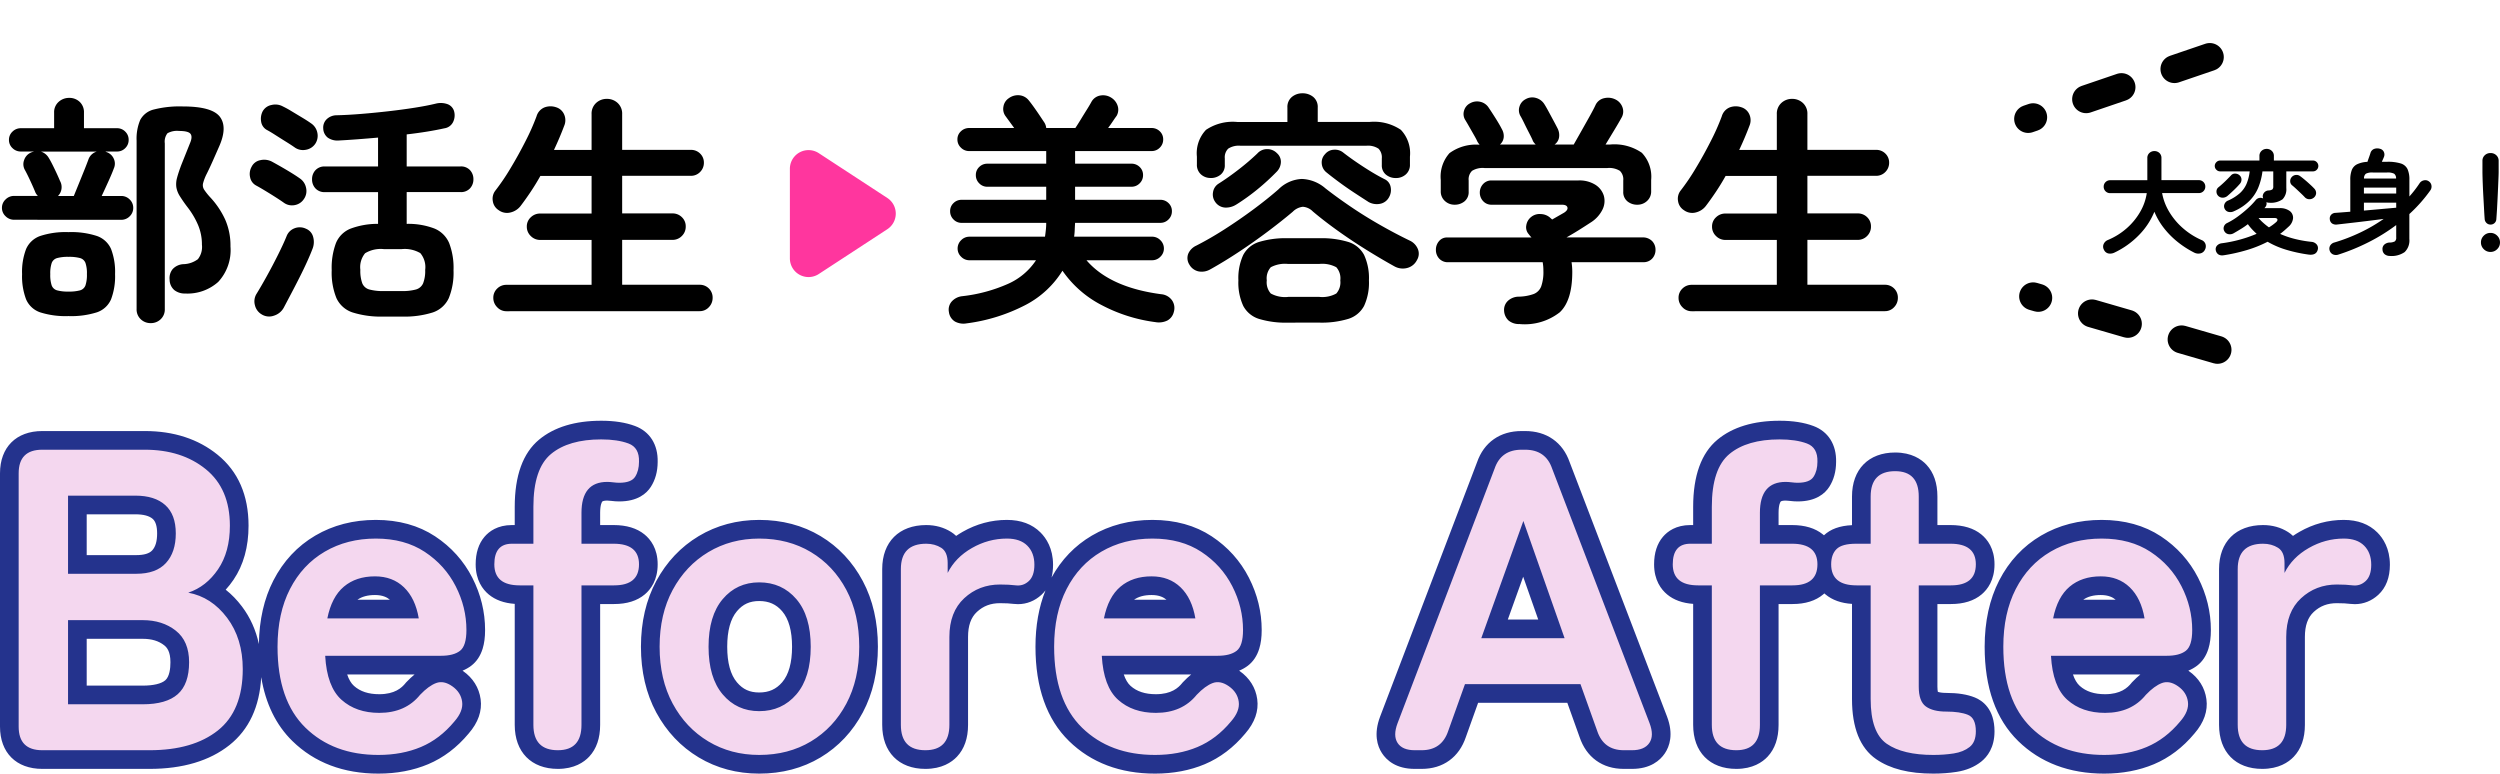 <svg xmlns="http://www.w3.org/2000/svg" width="267.878" height="82.893" viewBox="0 0 267.878 82.893"><g transform="translate(-256.363 -1795.613)"><g transform="translate(383 1876)" fill="#f4d7ef"><path d="M 98.831 1.506 C 95.356 1.506 92.49 0.427 90.312 -1.7 C 88.128 -3.833 87.021 -6.991 87.021 -11.086 C 87.021 -13.627 87.507 -15.862 88.465 -17.73 C 89.439 -19.626 90.821 -21.109 92.575 -22.138 C 94.318 -23.16 96.33 -23.678 98.555 -23.678 C 100.799 -23.678 102.749 -23.143 104.35 -22.087 C 105.93 -21.044 107.159 -19.678 108.002 -18.027 C 108.837 -16.389 109.261 -14.657 109.261 -12.88 C 109.261 -11.403 108.907 -10.413 108.179 -9.855 C 107.543 -9.367 106.657 -9.12 105.547 -9.12 L 94.229 -9.12 C 94.431 -7.749 94.871 -6.752 95.543 -6.149 C 96.403 -5.377 97.509 -5.002 98.923 -5.002 C 100.49 -5.002 101.665 -5.513 102.516 -6.563 L 102.541 -6.595 L 102.569 -6.624 C 103.295 -7.386 103.982 -7.881 104.67 -8.136 C 104.951 -8.241 105.244 -8.294 105.54 -8.294 C 106.131 -8.294 106.728 -8.085 107.316 -7.673 C 108.153 -7.088 108.663 -6.279 108.792 -5.333 C 108.924 -4.366 108.568 -3.39 107.734 -2.433 C 106.595 -1.062 105.262 -0.049 103.773 0.577 C 102.306 1.193 100.644 1.506 98.831 1.506 Z M 94.676 -15.122 L 101.871 -15.122 C 101.633 -15.787 101.3 -16.327 100.875 -16.736 C 100.25 -17.338 99.461 -17.63 98.463 -17.63 C 97.347 -17.63 96.466 -17.346 95.772 -16.761 C 95.314 -16.375 94.947 -15.826 94.676 -15.122 Z M 80.523 1.506 C 78.148 1.506 76.277 1.044 74.962 0.132 C 73.532 -0.86 72.807 -2.746 72.807 -5.474 L 72.807 -16.664 L 72.289 -16.664 C 71.149 -16.664 70.249 -16.931 69.615 -17.458 C 69.347 -17.68 69.051 -18.015 68.843 -18.501 C 68.348 -17.318 67.166 -16.664 65.435 -16.664 L 62.939 -16.664 L 62.939 -2.714 C 62.939 -0.354 61.652 1 59.409 1 C 57.107 1 55.787 -0.354 55.787 -2.714 L 55.787 -16.664 L 55.315 -16.664 C 54.175 -16.664 53.275 -16.931 52.641 -17.458 C 52.166 -17.852 51.601 -18.599 51.601 -19.918 C 51.601 -20.895 51.84 -21.671 52.312 -22.223 C 52.664 -22.635 53.327 -23.126 54.487 -23.126 L 55.787 -23.126 L 55.787 -26.082 C 55.787 -29.11 56.543 -31.273 58.035 -32.51 C 59.47 -33.7 61.496 -34.304 64.055 -34.304 C 65.334 -34.304 66.435 -34.136 67.325 -33.804 C 68.012 -33.548 69.155 -32.83 69.103 -30.897 C 69.101 -30.068 68.908 -29.349 68.53 -28.761 C 68.06 -28.029 67.204 -27.658 65.987 -27.658 C 65.759 -27.658 65.508 -27.676 65.219 -27.712 C 65.016 -27.737 64.841 -27.75 64.699 -27.75 C 63.787 -27.75 63.494 -27.398 63.397 -27.282 C 63.097 -26.922 62.939 -26.285 62.939 -25.438 L 62.939 -23.126 L 65.389 -23.126 C 66.525 -23.126 67.422 -22.865 68.056 -22.35 C 68.323 -22.132 68.62 -21.805 68.829 -21.33 C 68.973 -21.683 69.178 -21.993 69.443 -22.258 C 70.027 -22.842 70.943 -23.126 72.243 -23.126 L 72.807 -23.126 L 72.807 -27.186 C 72.807 -29.546 74.127 -30.9 76.429 -30.9 C 78.672 -30.9 79.959 -29.546 79.959 -27.186 L 79.959 -23.126 L 82.363 -23.126 C 83.499 -23.126 84.396 -22.865 85.03 -22.35 C 85.507 -21.961 86.077 -21.224 86.077 -19.918 C 86.077 -17.85 84.74 -16.664 82.409 -16.664 L 79.959 -16.664 L 79.959 -6.808 C 79.959 -6.138 80.086 -5.661 80.306 -5.501 C 80.631 -5.265 81.183 -5.14 81.903 -5.14 C 83.025 -5.14 83.907 -5.003 84.602 -4.722 C 85.275 -4.449 86.077 -3.759 86.077 -2.024 C 86.077 -0.674 85.508 0.06 85.031 0.438 C 84.452 0.898 83.722 1.199 82.862 1.333 C 82.124 1.448 81.337 1.506 80.523 1.506 Z M -2.875 1.506 C -6.35 1.506 -9.216 0.427 -11.394 -1.7 C -13.578 -3.833 -14.685 -6.991 -14.685 -11.086 C -14.685 -13.627 -14.199 -15.862 -13.241 -17.73 C -12.267 -19.626 -10.885 -21.109 -9.131 -22.138 C -7.388 -23.16 -5.376 -23.678 -3.151 -23.678 C -0.907 -23.678 1.043 -23.143 2.644 -22.087 C 4.224 -21.044 5.453 -19.678 6.296 -18.026 C 7.131 -16.389 7.555 -14.657 7.555 -12.88 C 7.555 -11.403 7.201 -10.413 6.473 -9.855 C 5.837 -9.367 4.951 -9.12 3.841 -9.12 L -7.477 -9.12 C -7.275 -7.749 -6.835 -6.752 -6.163 -6.149 C -5.303 -5.377 -4.197 -5.002 -2.783 -5.002 C -1.216 -5.002 -0.041 -5.513 0.81 -6.563 L 0.835 -6.595 L 0.863 -6.624 C 1.589 -7.386 2.276 -7.881 2.964 -8.136 C 3.245 -8.241 3.538 -8.294 3.834 -8.294 C 4.425 -8.294 5.022 -8.085 5.61 -7.673 C 6.447 -7.088 6.957 -6.279 7.086 -5.333 C 7.218 -4.366 6.862 -3.391 6.029 -2.434 C 4.889 -1.062 3.556 -0.049 2.067 0.577 C 0.6 1.193 -1.062 1.506 -2.875 1.506 Z M -7.03 -15.122 L 0.165 -15.122 C -0.073 -15.787 -0.406 -16.327 -0.831 -16.736 C -1.456 -17.338 -2.245 -17.63 -3.243 -17.63 C -4.359 -17.63 -5.24 -17.346 -5.934 -16.761 C -6.392 -16.375 -6.759 -15.826 -7.03 -15.122 Z M -45.287 1.506 C -47.485 1.506 -49.492 0.971 -51.253 -0.086 C -53.011 -1.141 -54.419 -2.631 -55.436 -4.516 C -56.447 -6.388 -56.959 -8.599 -56.959 -11.086 C -56.959 -13.573 -56.447 -15.784 -55.436 -17.656 C -54.419 -19.541 -53.011 -21.031 -51.253 -22.087 C -49.492 -23.143 -47.485 -23.678 -45.287 -23.678 C -43.028 -23.678 -40.99 -23.143 -39.23 -22.087 C -37.469 -21.03 -36.068 -19.537 -35.066 -17.65 C -34.073 -15.779 -33.569 -13.571 -33.569 -11.086 C -33.569 -8.601 -34.073 -6.393 -35.066 -4.522 C -36.068 -2.635 -37.469 -1.142 -39.23 -0.086 C -40.99 0.971 -43.028 1.506 -45.287 1.506 Z M -45.287 -16.986 C -46.584 -16.986 -47.614 -16.515 -48.434 -15.546 C -49.284 -14.541 -49.715 -13.041 -49.715 -11.086 C -49.715 -9.131 -49.284 -7.631 -48.434 -6.626 C -47.614 -5.657 -46.584 -5.186 -45.287 -5.186 C -43.956 -5.186 -42.902 -5.659 -42.067 -6.632 C -41.204 -7.635 -40.767 -9.134 -40.767 -11.086 C -40.767 -13.038 -41.204 -14.536 -42.067 -15.54 C -42.902 -16.513 -43.956 -16.986 -45.287 -16.986 Z M -86.089 1.506 C -89.564 1.506 -92.43 0.427 -94.608 -1.7 C -96.792 -3.833 -97.899 -6.991 -97.899 -11.086 C -97.899 -13.627 -97.413 -15.862 -96.455 -17.73 C -95.481 -19.626 -94.099 -21.109 -92.345 -22.138 C -90.602 -23.16 -88.59 -23.678 -86.365 -23.678 C -84.121 -23.678 -82.171 -23.143 -80.57 -22.087 C -78.99 -21.044 -77.761 -19.678 -76.918 -18.026 C -76.083 -16.389 -75.659 -14.657 -75.659 -12.88 C -75.659 -11.403 -76.013 -10.413 -76.741 -9.855 C -77.377 -9.367 -78.263 -9.12 -79.373 -9.12 L -90.691 -9.12 C -90.489 -7.749 -90.049 -6.752 -89.377 -6.149 C -88.517 -5.377 -87.411 -5.002 -85.997 -5.002 C -84.43 -5.002 -83.255 -5.513 -82.404 -6.563 L -82.379 -6.595 L -82.351 -6.624 C -81.625 -7.386 -80.938 -7.881 -80.25 -8.136 C -79.969 -8.241 -79.676 -8.294 -79.38 -8.294 C -78.789 -8.294 -78.192 -8.085 -77.604 -7.673 C -76.767 -7.088 -76.257 -6.279 -76.128 -5.333 C -75.996 -4.366 -76.352 -3.391 -77.185 -2.434 C -78.325 -1.062 -79.658 -0.049 -81.147 0.577 C -82.614 1.193 -84.276 1.506 -86.089 1.506 Z M -90.244 -15.122 L -83.049 -15.122 C -83.287 -15.787 -83.62 -16.327 -84.045 -16.736 C -84.67 -17.338 -85.459 -17.63 -86.457 -17.63 C -87.573 -17.63 -88.454 -17.346 -89.148 -16.761 C -89.606 -16.375 -89.973 -15.826 -90.244 -15.122 Z M 115.759 1 C 113.457 1 112.137 -0.354 112.137 -2.714 L 112.137 -19.412 C 112.137 -21.772 113.491 -23.126 115.851 -23.126 C 116.654 -23.126 117.376 -22.927 117.996 -22.534 C 118.296 -22.344 118.629 -22.034 118.86 -21.537 C 119.274 -21.907 119.739 -22.24 120.254 -22.534 C 121.582 -23.293 123.01 -23.678 124.499 -23.678 C 125.72 -23.678 126.693 -23.324 127.391 -22.626 C 128.089 -21.928 128.443 -21.002 128.443 -19.872 C 128.443 -18.788 128.134 -17.953 127.523 -17.389 C 127 -16.906 126.364 -16.651 125.685 -16.651 C 125.574 -16.651 125.461 -16.658 125.348 -16.671 L 125.345 -16.671 L 125.341 -16.672 C 125.119 -16.699 124.879 -16.721 124.628 -16.735 C 124.371 -16.749 124.08 -16.756 123.763 -16.756 C 122.51 -16.756 121.476 -16.362 120.602 -15.551 C 119.749 -14.76 119.335 -13.646 119.335 -12.144 L 119.335 -2.714 C 119.335 -0.354 118.032 1 115.759 1 Z M 48.231 1 L 47.357 1 C 46.424 1 45.623 0.762 44.976 0.292 C 44.333 -0.175 43.857 -0.859 43.56 -1.743 L 42.007 -6.084 L 31.041 -6.084 L 29.488 -1.743 C 29.191 -0.859 28.715 -0.175 28.072 0.292 C 27.425 0.762 26.624 1 25.691 1 L 24.955 1 C 23.403 1 22.641 0.326 22.275 -0.239 C 21.757 -1.04 21.725 -2.054 22.18 -3.253 L 32.571 -30.517 C 32.87 -31.385 33.354 -32.057 34.008 -32.514 C 34.66 -32.969 35.468 -33.2 36.409 -33.2 L 36.777 -33.2 C 37.718 -33.2 38.526 -32.969 39.178 -32.514 C 39.832 -32.057 40.316 -31.385 40.615 -30.517 L 51.051 -3.256 C 51.51 -2.046 51.466 -1.026 50.922 -0.222 C 50.545 0.336 49.772 1 48.231 1 Z M 33.506 -13.006 L 39.597 -13.006 L 36.583 -21.577 L 33.506 -13.006 Z M -27.485 1 C -29.787 1 -31.107 -0.354 -31.107 -2.714 L -31.107 -19.412 C -31.107 -21.772 -29.753 -23.126 -27.393 -23.126 C -26.59 -23.126 -25.868 -22.927 -25.248 -22.534 C -24.948 -22.344 -24.615 -22.034 -24.384 -21.537 C -23.97 -21.907 -23.505 -22.24 -22.99 -22.534 C -21.662 -23.293 -20.234 -23.678 -18.745 -23.678 C -17.524 -23.678 -16.551 -23.324 -15.853 -22.626 C -15.155 -21.928 -14.801 -21.002 -14.801 -19.872 C -14.801 -18.788 -15.11 -17.953 -15.721 -17.389 C -16.244 -16.906 -16.88 -16.651 -17.559 -16.651 C -17.67 -16.651 -17.783 -16.658 -17.896 -16.671 L -17.899 -16.671 L -17.903 -16.672 C -18.125 -16.699 -18.365 -16.721 -18.616 -16.735 C -18.873 -16.749 -19.164 -16.756 -19.481 -16.756 C -20.734 -16.756 -21.768 -16.362 -22.642 -15.551 C -23.495 -14.76 -23.909 -13.646 -23.909 -12.144 L -23.909 -2.714 C -23.909 -0.354 -25.212 1 -27.485 1 Z M -66.861 1 C -69.163 1 -70.483 -0.354 -70.483 -2.714 L -70.483 -16.664 L -70.955 -16.664 C -72.095 -16.664 -72.995 -16.931 -73.629 -17.458 C -74.104 -17.852 -74.669 -18.599 -74.669 -19.918 C -74.669 -20.895 -74.43 -21.671 -73.958 -22.223 C -73.606 -22.635 -72.943 -23.126 -71.783 -23.126 L -70.483 -23.126 L -70.483 -26.082 C -70.483 -29.11 -69.727 -31.273 -68.235 -32.51 C -66.8 -33.7 -64.774 -34.304 -62.215 -34.304 C -60.936 -34.304 -59.835 -34.136 -58.945 -33.804 C -58.258 -33.548 -57.115 -32.83 -57.167 -30.897 C -57.169 -30.068 -57.362 -29.349 -57.74 -28.761 C -58.21 -28.029 -59.066 -27.658 -60.283 -27.658 C -60.511 -27.658 -60.762 -27.676 -61.051 -27.712 C -61.254 -27.737 -61.429 -27.75 -61.571 -27.75 C -62.483 -27.75 -62.776 -27.398 -62.873 -27.282 C -63.173 -26.922 -63.331 -26.285 -63.331 -25.438 L -63.331 -23.126 L -60.881 -23.126 C -59.745 -23.126 -58.848 -22.865 -58.214 -22.35 C -57.737 -21.961 -57.167 -21.224 -57.167 -19.918 C -57.167 -17.85 -58.504 -16.664 -60.835 -16.664 L -63.331 -16.664 L -63.331 -2.714 C -63.331 -0.354 -64.618 1 -66.861 1 Z M -110.607 1 L -122.107 1 C -124.35 1 -125.637 -0.287 -125.637 -2.53 L -125.637 -29.67 C -125.637 -31.913 -124.35 -33.2 -122.107 -33.2 L -111.113 -33.2 C -108.252 -33.2 -105.843 -32.421 -103.95 -30.883 C -101.996 -29.295 -101.005 -26.999 -101.005 -24.058 C -101.005 -21.992 -101.489 -20.232 -102.443 -18.827 C -102.914 -18.133 -103.453 -17.545 -104.055 -17.068 C -103.097 -16.534 -102.243 -15.774 -101.505 -14.792 C -100.258 -13.135 -99.625 -11.083 -99.625 -8.694 C -99.625 -5.413 -100.65 -2.936 -102.672 -1.333 C -104.623 0.215 -107.293 1 -110.607 1 Z M -118.347 -5.922 L -111.343 -5.922 C -109.916 -5.922 -108.878 -6.201 -108.258 -6.751 C -107.672 -7.27 -107.375 -8.172 -107.375 -9.43 C -107.375 -10.621 -107.717 -11.47 -108.421 -12.026 C -109.197 -12.64 -110.153 -12.938 -111.343 -12.938 L -118.347 -12.938 L -118.347 -5.922 Z M -118.347 -19.906 L -112.033 -19.906 C -110.904 -19.906 -110.107 -20.177 -109.595 -20.733 C -109.061 -21.314 -108.801 -22.131 -108.801 -23.23 C -108.801 -24.292 -109.061 -25.042 -109.596 -25.522 C -110.155 -26.024 -111.006 -26.278 -112.125 -26.278 L -118.347 -26.278 L -118.347 -19.906 Z" stroke="none"/><path d="M 98.831 0.506 C 100.518 0.506 102.036 0.222 103.385 -0.345 C 104.734 -0.912 105.93 -1.825 106.973 -3.082 C 107.617 -3.818 107.893 -4.523 107.801 -5.198 C 107.709 -5.873 107.356 -6.425 106.743 -6.854 C 106.13 -7.283 105.555 -7.398 105.018 -7.199 C 104.481 -7 103.906 -6.578 103.293 -5.934 C 102.25 -4.646 100.794 -4.002 98.923 -4.002 C 97.267 -4.002 95.918 -4.47 94.875 -5.405 C 93.832 -6.34 93.25 -7.912 93.127 -10.12 L 105.547 -10.12 C 106.436 -10.12 107.111 -10.296 107.571 -10.649 C 108.031 -11.002 108.261 -11.745 108.261 -12.88 C 108.261 -14.505 107.878 -16.069 107.111 -17.572 C 106.344 -19.075 105.24 -20.301 103.799 -21.252 C 102.358 -22.203 100.61 -22.678 98.555 -22.678 C 96.5 -22.678 94.676 -22.21 93.081 -21.275 C 91.486 -20.34 90.244 -19.006 89.355 -17.273 C 88.466 -15.54 88.021 -13.478 88.021 -11.086 C 88.021 -7.253 89.018 -4.362 91.011 -2.415 C 93.004 -0.468 95.611 0.506 98.831 0.506 M 98.463 -18.63 C 99.72 -18.63 100.755 -18.239 101.568 -17.457 C 102.381 -16.675 102.91 -15.563 103.155 -14.122 L 93.357 -14.122 C 93.664 -15.655 94.254 -16.79 95.128 -17.526 C 96.002 -18.262 97.114 -18.63 98.463 -18.63 M 80.523 0.506 C 81.29 0.506 82.018 0.452 82.708 0.345 C 83.398 0.238 83.965 0.008 84.41 -0.345 C 84.855 -0.698 85.077 -1.257 85.077 -2.024 C 85.077 -2.975 84.793 -3.565 84.226 -3.795 C 83.659 -4.025 82.884 -4.14 81.903 -4.14 C 80.952 -4.14 80.224 -4.324 79.718 -4.692 C 79.212 -5.06 78.959 -5.765 78.959 -6.808 L 78.959 -17.664 L 82.409 -17.664 C 84.188 -17.664 85.077 -18.415 85.077 -19.918 C 85.077 -21.39 84.172 -22.126 82.363 -22.126 L 78.959 -22.126 L 78.959 -27.186 C 78.959 -28.995 78.116 -29.9 76.429 -29.9 C 74.681 -29.9 73.807 -28.995 73.807 -27.186 L 73.807 -22.126 L 72.243 -22.126 C 71.231 -22.126 70.533 -21.934 70.15 -21.551 C 69.767 -21.168 69.575 -20.623 69.575 -19.918 C 69.575 -18.415 70.48 -17.664 72.289 -17.664 L 73.807 -17.664 L 73.807 -5.474 C 73.807 -3.082 74.382 -1.487 75.532 -0.69 C 76.682 0.107 78.346 0.506 80.523 0.506 M -2.875 0.506 C -1.188 0.506 0.33 0.222 1.679 -0.345 C 3.028 -0.912 4.224 -1.825 5.267 -3.082 C 5.911 -3.818 6.187 -4.523 6.095 -5.198 C 6.003 -5.873 5.65 -6.425 5.037 -6.854 C 4.424 -7.283 3.849 -7.398 3.312 -7.199 C 2.775 -7 2.2 -6.578 1.587 -5.934 C 0.544 -4.646 -0.912 -4.002 -2.783 -4.002 C -4.439 -4.002 -5.788 -4.47 -6.831 -5.405 C -7.874 -6.34 -8.456 -7.912 -8.579 -10.12 L 3.841 -10.12 C 4.73 -10.12 5.405 -10.296 5.865 -10.649 C 6.325 -11.002 6.555 -11.745 6.555 -12.88 C 6.555 -14.505 6.172 -16.069 5.405 -17.572 C 4.638 -19.075 3.534 -20.301 2.093 -21.252 C 0.652 -22.203 -1.096 -22.678 -3.151 -22.678 C -5.206 -22.678 -7.03 -22.21 -8.625 -21.275 C -10.22 -20.34 -11.462 -19.006 -12.351 -17.273 C -13.24 -15.54 -13.685 -13.478 -13.685 -11.086 C -13.685 -7.253 -12.688 -4.362 -10.695 -2.415 C -8.702 -0.468 -6.095 0.506 -2.875 0.506 M -3.243 -18.63 C -1.986 -18.63 -0.951 -18.239 -0.138 -17.457 C 0.675 -16.675 1.204 -15.563 1.449 -14.122 L -8.349 -14.122 C -8.042 -15.655 -7.452 -16.79 -6.578 -17.526 C -5.704 -18.262 -4.592 -18.63 -3.243 -18.63 M -45.287 0.506 C -43.202 0.506 -41.354 0.023 -39.744 -0.943 C -38.134 -1.909 -36.869 -3.258 -35.949 -4.991 C -35.029 -6.724 -34.569 -8.755 -34.569 -11.086 C -34.569 -13.417 -35.029 -15.448 -35.949 -17.181 C -36.869 -18.914 -38.134 -20.263 -39.744 -21.229 C -41.354 -22.195 -43.202 -22.678 -45.287 -22.678 C -47.311 -22.678 -49.128 -22.195 -50.738 -21.229 C -52.348 -20.263 -53.621 -18.914 -54.556 -17.181 C -55.491 -15.448 -55.959 -13.417 -55.959 -11.086 C -55.959 -8.755 -55.491 -6.724 -54.556 -4.991 C -53.621 -3.258 -52.348 -1.909 -50.738 -0.943 C -49.128 0.023 -47.311 0.506 -45.287 0.506 M -45.287 -17.986 C -43.662 -17.986 -42.335 -17.388 -41.308 -16.192 C -40.281 -14.996 -39.767 -13.294 -39.767 -11.086 C -39.767 -8.878 -40.281 -7.176 -41.308 -5.98 C -42.335 -4.784 -43.662 -4.186 -45.287 -4.186 C -46.882 -4.186 -48.185 -4.784 -49.197 -5.98 C -50.209 -7.176 -50.715 -8.878 -50.715 -11.086 C -50.715 -13.294 -50.209 -14.996 -49.197 -16.192 C -48.185 -17.388 -46.882 -17.986 -45.287 -17.986 M -86.089 0.506 C -84.402 0.506 -82.884 0.222 -81.535 -0.345 C -80.186 -0.912 -78.99 -1.825 -77.947 -3.082 C -77.303 -3.818 -77.027 -4.523 -77.119 -5.198 C -77.211 -5.873 -77.564 -6.425 -78.177 -6.854 C -78.79 -7.283 -79.365 -7.398 -79.902 -7.199 C -80.439 -7 -81.014 -6.578 -81.627 -5.934 C -82.67 -4.646 -84.126 -4.002 -85.997 -4.002 C -87.653 -4.002 -89.002 -4.47 -90.045 -5.405 C -91.088 -6.34 -91.67 -7.912 -91.793 -10.12 L -79.373 -10.12 C -78.484 -10.12 -77.809 -10.296 -77.349 -10.649 C -76.889 -11.002 -76.659 -11.745 -76.659 -12.88 C -76.659 -14.505 -77.042 -16.069 -77.809 -17.572 C -78.576 -19.075 -79.68 -20.301 -81.121 -21.252 C -82.562 -22.203 -84.31 -22.678 -86.365 -22.678 C -88.42 -22.678 -90.244 -22.21 -91.839 -21.275 C -93.434 -20.34 -94.676 -19.006 -95.565 -17.273 C -96.454 -15.54 -96.899 -13.478 -96.899 -11.086 C -96.899 -7.253 -95.902 -4.362 -93.909 -2.415 C -91.916 -0.468 -89.309 0.506 -86.089 0.506 M -86.457 -18.63 C -85.2 -18.63 -84.165 -18.239 -83.352 -17.457 C -82.539 -16.675 -82.01 -15.563 -81.765 -14.122 L -91.563 -14.122 C -91.256 -15.655 -90.666 -16.79 -89.792 -17.526 C -88.918 -18.262 -87.806 -18.63 -86.457 -18.63 M 115.759 -1.678466787780053e-07 C 117.476 -1.678466787780053e-07 118.335 -0.905 118.335 -2.714 L 118.335 -12.144 C 118.335 -13.923 118.864 -15.303 119.922 -16.284 C 120.98 -17.265 122.26 -17.756 123.763 -17.756 C 124.1 -17.756 124.407 -17.748 124.683 -17.733 C 124.959 -17.718 125.22 -17.695 125.465 -17.664 C 125.986 -17.603 126.446 -17.756 126.845 -18.124 C 127.244 -18.492 127.443 -19.075 127.443 -19.872 C 127.443 -20.731 127.19 -21.413 126.684 -21.919 C 126.178 -22.425 125.45 -22.678 124.499 -22.678 C 123.18 -22.678 121.931 -22.341 120.75 -21.666 C 119.569 -20.991 118.703 -20.102 118.151 -18.998 L 118.151 -20.056 C 118.151 -20.853 117.921 -21.398 117.461 -21.689 C 117.001 -21.98 116.464 -22.126 115.851 -22.126 C 114.042 -22.126 113.137 -21.221 113.137 -19.412 L 113.137 -2.714 C 113.137 -0.905 114.011 -1.678466787780053e-07 115.759 -1.678466787780053e-07 M 59.409 -1.678466787780053e-07 C 61.096 -1.678466787780053e-07 61.939 -0.905 61.939 -2.714 L 61.939 -17.664 L 65.435 -17.664 C 67.214 -17.664 68.103 -18.415 68.103 -19.918 C 68.103 -21.39 67.198 -22.126 65.389 -22.126 L 61.939 -22.126 L 61.939 -25.438 C 61.939 -27.646 62.859 -28.75 64.699 -28.75 C 64.883 -28.75 65.098 -28.735 65.343 -28.704 C 65.588 -28.673 65.803 -28.658 65.987 -28.658 C 66.846 -28.658 67.413 -28.873 67.689 -29.302 C 67.965 -29.731 68.103 -30.268 68.103 -30.912 C 68.134 -31.924 67.758 -32.576 66.976 -32.867 C 66.194 -33.158 65.22 -33.304 64.055 -33.304 C 61.724 -33.304 59.93 -32.783 58.673 -31.74 C 57.416 -30.697 56.787 -28.811 56.787 -26.082 L 56.787 -22.126 L 54.487 -22.126 C 53.23 -22.126 52.601 -21.39 52.601 -19.918 C 52.601 -18.415 53.506 -17.664 55.315 -17.664 L 56.787 -17.664 L 56.787 -2.714 C 56.787 -0.905 57.661 -1.678466787780053e-07 59.409 -1.678466787780053e-07 M 48.231 -1.678466787780053e-07 C 49.12 -1.678466787780053e-07 49.741 -0.261 50.094 -0.782 C 50.447 -1.303 50.454 -2.009 50.117 -2.898 L 39.675 -30.176 C 39.215 -31.525 38.249 -32.2 36.777 -32.2 L 36.409 -32.2 C 34.937 -32.2 33.971 -31.525 33.511 -30.176 L 23.115 -2.898 C 22.778 -2.009 22.778 -1.303 23.115 -0.782 C 23.452 -0.261 24.066 -1.678466787780053e-07 24.955 -1.678466787780053e-07 L 25.691 -1.678466787780053e-07 C 27.132 -1.678466787780053e-07 28.083 -0.69 28.543 -2.07 L 30.337 -7.084 L 42.711 -7.084 L 44.505 -2.07 C 44.965 -0.69 45.916 -1.678466787780053e-07 47.357 -1.678466787780053e-07 L 48.231 -1.678466787780053e-07 M 36.593 -24.564 L 41.009 -12.006 L 32.085 -12.006 L 36.593 -24.564 M -27.485 -1.678466787780053e-07 C -25.768 -1.678466787780053e-07 -24.909 -0.905 -24.909 -2.714 L -24.909 -12.144 C -24.909 -13.923 -24.38 -15.303 -23.322 -16.284 C -22.264 -17.265 -20.984 -17.756 -19.481 -17.756 C -19.144 -17.756 -18.837 -17.748 -18.561 -17.733 C -18.285 -17.718 -18.024 -17.695 -17.779 -17.664 C -17.258 -17.603 -16.798 -17.756 -16.399 -18.124 C -16 -18.492 -15.801 -19.075 -15.801 -19.872 C -15.801 -20.731 -16.054 -21.413 -16.56 -21.919 C -17.066 -22.425 -17.794 -22.678 -18.745 -22.678 C -20.064 -22.678 -21.313 -22.341 -22.494 -21.666 C -23.675 -20.991 -24.541 -20.102 -25.093 -18.998 L -25.093 -20.056 C -25.093 -20.853 -25.323 -21.398 -25.783 -21.689 C -26.243 -21.98 -26.78 -22.126 -27.393 -22.126 C -29.202 -22.126 -30.107 -21.221 -30.107 -19.412 L -30.107 -2.714 C -30.107 -0.905 -29.233 -1.678466787780053e-07 -27.485 -1.678466787780053e-07 M -66.861 -1.678466787780053e-07 C -65.174 -1.678466787780053e-07 -64.331 -0.905 -64.331 -2.714 L -64.331 -17.664 L -60.835 -17.664 C -59.056 -17.664 -58.167 -18.415 -58.167 -19.918 C -58.167 -21.39 -59.072 -22.126 -60.881 -22.126 L -64.331 -22.126 L -64.331 -25.438 C -64.331 -27.646 -63.411 -28.75 -61.571 -28.75 C -61.387 -28.75 -61.172 -28.735 -60.927 -28.704 C -60.682 -28.673 -60.467 -28.658 -60.283 -28.658 C -59.424 -28.658 -58.857 -28.873 -58.581 -29.302 C -58.305 -29.731 -58.167 -30.268 -58.167 -30.912 C -58.136 -31.924 -58.512 -32.576 -59.294 -32.867 C -60.076 -33.158 -61.05 -33.304 -62.215 -33.304 C -64.546 -33.304 -66.34 -32.783 -67.597 -31.74 C -68.854 -30.697 -69.483 -28.811 -69.483 -26.082 L -69.483 -22.126 L -71.783 -22.126 C -73.04 -22.126 -73.669 -21.39 -73.669 -19.918 C -73.669 -18.415 -72.764 -17.664 -70.955 -17.664 L -69.483 -17.664 L -69.483 -2.714 C -69.483 -0.905 -68.609 -1.678466787780053e-07 -66.861 -1.678466787780053e-07 M -110.607 -1.678466787780053e-07 C -107.51 -1.678466787780053e-07 -105.072 -0.705 -103.293 -2.116 C -101.514 -3.527 -100.625 -5.719 -100.625 -8.694 C -100.625 -10.871 -101.185 -12.704 -102.304 -14.191 C -103.423 -15.678 -104.811 -16.575 -106.467 -16.882 C -105.179 -17.311 -104.113 -18.147 -103.27 -19.389 C -102.427 -20.631 -102.005 -22.187 -102.005 -24.058 C -102.005 -26.695 -102.864 -28.712 -104.581 -30.107 C -106.298 -31.502 -108.476 -32.2 -111.113 -32.2 L -122.107 -32.2 C -123.794 -32.2 -124.637 -31.357 -124.637 -29.67 L -124.637 -2.53 C -124.637 -0.843 -123.794 -1.678466787780053e-07 -122.107 -1.678466787780053e-07 L -110.607 -1.678466787780053e-07 M -119.347 -13.938 L -111.343 -13.938 C -109.932 -13.938 -108.752 -13.562 -107.801 -12.811 C -106.85 -12.06 -106.375 -10.933 -106.375 -9.43 C -106.375 -7.866 -106.781 -6.724 -107.594 -6.003 C -108.407 -5.282 -109.656 -4.922 -111.343 -4.922 L -119.347 -4.922 L -119.347 -13.938 M -119.347 -27.278 L -112.125 -27.278 C -110.745 -27.278 -109.679 -26.941 -108.928 -26.266 C -108.177 -25.591 -107.801 -24.579 -107.801 -23.23 C -107.801 -21.881 -108.154 -20.823 -108.859 -20.056 C -109.564 -19.289 -110.622 -18.906 -112.033 -18.906 L -119.347 -18.906 L -119.347 -27.278 M 98.831 2.506 C 95.085 2.506 91.984 1.332 89.613 -0.984 C 87.23 -3.313 86.021 -6.712 86.021 -11.086 C 86.021 -13.788 86.544 -16.176 87.576 -18.186 C 88.637 -20.254 90.149 -21.874 92.069 -23 C 93.967 -24.114 96.149 -24.678 98.555 -24.678 C 100.998 -24.678 103.133 -24.087 104.9 -22.922 C 106.627 -21.783 107.97 -20.289 108.893 -18.481 C 109.801 -16.701 110.261 -14.817 110.261 -12.88 C 110.261 -12.104 110.175 -11.45 109.999 -10.88 C 109.76 -10.106 109.352 -9.495 108.788 -9.062 C 108.506 -8.846 108.191 -8.666 107.844 -8.524 C 107.859 -8.514 107.875 -8.503 107.89 -8.492 C 108.961 -7.743 109.615 -6.697 109.783 -5.468 C 109.955 -4.206 109.522 -2.967 108.496 -1.786 C 107.254 -0.294 105.796 0.811 104.16 1.499 C 102.57 2.167 100.777 2.506 98.831 2.506 Z M 95.482 -8.12 C 95.663 -7.579 95.908 -7.165 96.211 -6.894 C 96.879 -6.294 97.767 -6.002 98.923 -6.002 C 100.583 -6.002 101.325 -6.681 101.739 -7.192 L 101.789 -7.255 L 101.845 -7.313 C 102.135 -7.618 102.422 -7.886 102.709 -8.12 L 95.482 -8.12 Z M 96.579 -16.122 L 100.064 -16.122 C 99.775 -16.365 99.305 -16.63 98.463 -16.63 C 97.683 -16.63 97.064 -16.464 96.579 -16.122 Z M 80.523 2.506 C 77.904 2.506 75.899 1.998 74.392 0.954 C 72.677 -0.236 71.807 -2.398 71.807 -5.474 L 71.807 -15.679 C 70.648 -15.751 69.697 -16.09 68.976 -16.689 C 68.932 -16.725 68.888 -16.763 68.844 -16.803 C 68.805 -16.767 68.765 -16.732 68.727 -16.7 C 67.913 -16.012 66.806 -15.664 65.435 -15.664 L 63.939 -15.664 L 63.939 -2.714 C 63.939 -1.291 63.545 -0.147 62.769 0.685 C 62.21 1.285 61.173 2 59.409 2 C 56.558 2 54.787 0.194 54.787 -2.714 L 54.787 -15.682 C 53.649 -15.76 52.713 -16.098 52.002 -16.689 C 51.363 -17.22 50.601 -18.211 50.601 -19.918 C 50.601 -21.14 50.921 -22.134 51.552 -22.873 C 52.04 -23.445 52.946 -24.126 54.487 -24.126 L 54.787 -24.126 L 54.787 -26.082 C 54.787 -29.422 55.665 -31.844 57.396 -33.279 C 59.016 -34.623 61.257 -35.304 64.055 -35.304 C 65.474 -35.304 66.658 -35.12 67.674 -34.741 C 69.265 -34.149 70.149 -32.743 70.103 -30.883 C 70.098 -29.864 69.852 -28.969 69.371 -28.221 C 68.913 -27.508 67.954 -26.658 65.987 -26.658 C 65.717 -26.658 65.426 -26.678 65.095 -26.719 C 64.893 -26.745 64.768 -26.75 64.699 -26.75 C 64.434 -26.75 64.219 -26.706 64.165 -26.642 C 64.142 -26.614 63.939 -26.344 63.939 -25.438 L 63.939 -24.126 L 65.389 -24.126 C 66.761 -24.126 67.871 -23.789 68.687 -23.125 C 68.724 -23.095 68.763 -23.062 68.801 -23.029 C 69.504 -23.695 70.492 -24.053 71.807 -24.116 L 71.807 -27.186 C 71.807 -30.094 73.578 -31.9 76.429 -31.9 C 78.193 -31.9 79.23 -31.185 79.789 -30.585 C 80.565 -29.753 80.959 -28.609 80.959 -27.186 L 80.959 -24.126 L 82.363 -24.126 C 83.735 -24.126 84.845 -23.789 85.661 -23.125 C 86.307 -22.6 87.077 -21.617 87.077 -19.918 C 87.077 -18.219 86.329 -17.23 85.701 -16.7 C 84.887 -16.012 83.78 -15.664 82.409 -15.664 L 80.959 -15.664 L 80.959 -6.808 C 80.959 -6.528 80.986 -6.353 81.008 -6.256 C 81.143 -6.206 81.415 -6.14 81.903 -6.14 C 83.156 -6.14 84.162 -5.979 84.977 -5.648 C 85.762 -5.331 87.077 -4.437 87.077 -2.024 C 87.077 -0.275 86.302 0.707 85.653 1.222 C 84.936 1.791 84.048 2.161 83.015 2.321 C 82.227 2.444 81.389 2.506 80.523 2.506 Z M -2.875 2.506 C -6.621 2.506 -9.722 1.332 -12.093 -0.984 C -14.476 -3.313 -15.685 -6.712 -15.685 -11.086 C -15.685 -13.328 -15.325 -15.355 -14.612 -17.129 C -14.741 -16.959 -14.884 -16.801 -15.042 -16.654 C -15.754 -15.998 -16.624 -15.651 -17.559 -15.651 C -17.709 -15.651 -17.861 -15.66 -18.013 -15.678 L -18.027 -15.679 C -18.226 -15.704 -18.443 -15.723 -18.672 -15.736 C -18.91 -15.749 -19.182 -15.756 -19.481 -15.756 C -20.483 -15.756 -21.272 -15.458 -21.962 -14.818 C -22.599 -14.227 -22.909 -13.352 -22.909 -12.144 L -22.909 -2.714 C -22.909 -1.284 -23.311 -0.136 -24.102 0.698 C -24.666 1.292 -25.71 2 -27.485 2 C -30.336 2 -32.107 0.194 -32.107 -2.714 L -32.107 -19.412 C -32.107 -22.32 -30.301 -24.126 -27.393 -24.126 C -26.398 -24.126 -25.496 -23.875 -24.713 -23.379 C -24.54 -23.269 -24.359 -23.133 -24.184 -22.964 C -23.961 -23.118 -23.728 -23.264 -23.486 -23.403 C -22.005 -24.249 -20.41 -24.678 -18.745 -24.678 C -17.249 -24.678 -16.038 -24.226 -15.146 -23.333 C -14.532 -22.72 -13.801 -21.621 -13.801 -19.872 C -13.801 -19.377 -13.855 -18.92 -13.963 -18.502 C -12.912 -20.42 -11.458 -21.932 -9.637 -23 C -7.739 -24.114 -5.557 -24.678 -3.151 -24.678 C -0.708 -24.678 1.427 -24.087 3.194 -22.922 C 4.921 -21.783 6.264 -20.288 7.187 -18.481 C 8.095 -16.701 8.555 -14.817 8.555 -12.88 C 8.555 -12.104 8.469 -11.45 8.293 -10.88 C 8.054 -10.106 7.646 -9.495 7.082 -9.062 C 6.8 -8.846 6.485 -8.666 6.138 -8.524 C 6.153 -8.514 6.169 -8.503 6.184 -8.492 C 7.255 -7.743 7.909 -6.697 8.077 -5.468 C 8.249 -4.205 7.816 -2.966 6.79 -1.785 C 5.548 -0.294 4.089 0.811 2.454 1.499 C 0.864 2.167 -0.929 2.506 -2.875 2.506 Z M -6.224 -8.12 C -6.043 -7.579 -5.798 -7.165 -5.496 -6.894 C -4.827 -6.294 -3.939 -6.002 -2.783 -6.002 C -1.123 -6.002 -0.381 -6.681 0.032 -7.192 L 0.083 -7.255 L 0.139 -7.313 C 0.429 -7.618 0.716 -7.886 1.003 -8.12 L -6.224 -8.12 Z M -5.127 -16.122 L -1.642 -16.122 C -1.931 -16.365 -2.401 -16.63 -3.243 -16.63 C -4.023 -16.63 -4.642 -16.464 -5.127 -16.122 Z M -45.287 2.506 C -47.669 2.506 -49.849 1.923 -51.767 0.772 C -53.682 -0.377 -55.212 -1.996 -56.316 -4.041 C -57.406 -6.061 -57.959 -8.431 -57.959 -11.086 C -57.959 -13.741 -57.406 -16.111 -56.316 -18.131 C -55.212 -20.176 -53.682 -21.795 -51.767 -22.944 C -49.849 -24.095 -47.669 -24.678 -45.287 -24.678 C -42.844 -24.678 -40.633 -24.095 -38.715 -22.944 C -36.796 -21.793 -35.271 -20.169 -34.183 -18.119 C -33.112 -16.102 -32.569 -13.736 -32.569 -11.086 C -32.569 -8.436 -33.112 -6.07 -34.183 -4.053 C -35.271 -2.003 -36.796 -0.379 -38.715 0.772 C -40.633 1.923 -42.844 2.506 -45.287 2.506 Z M -45.287 -15.986 C -46.3 -15.986 -47.035 -15.651 -47.67 -14.9 C -48.364 -14.081 -48.715 -12.798 -48.715 -11.086 C -48.715 -9.374 -48.364 -8.091 -47.67 -7.272 C -47.035 -6.521 -46.3 -6.186 -45.287 -6.186 C -44.25 -6.186 -43.468 -6.535 -42.825 -7.283 C -42.123 -8.101 -41.767 -9.38 -41.767 -11.086 C -41.767 -12.792 -42.123 -14.071 -42.825 -14.889 C -43.468 -15.637 -44.25 -15.986 -45.287 -15.986 Z M -86.089 2.506 C -89.835 2.506 -92.936 1.332 -95.307 -0.984 C -97.062 -2.7 -98.18 -4.995 -98.648 -7.833 C -98.82 -4.653 -99.962 -2.205 -102.05 -0.549 C -104.183 1.142 -107.062 2 -110.607 2 L -122.107 2 C -124.901 2 -126.637 0.264 -126.637 -2.53 L -126.637 -29.67 C -126.637 -32.464 -124.901 -34.2 -122.107 -34.2 L -111.113 -34.2 C -108.017 -34.2 -105.395 -33.345 -103.32 -31.659 C -101.12 -29.872 -100.005 -27.315 -100.005 -24.058 C -100.005 -21.788 -100.547 -19.839 -101.615 -18.266 C -101.876 -17.881 -102.156 -17.526 -102.454 -17.2 C -101.819 -16.7 -101.235 -16.097 -100.706 -15.394 C -99.823 -14.22 -99.218 -12.875 -98.897 -11.375 C -98.861 -13.958 -98.339 -16.248 -97.344 -18.186 C -96.283 -20.254 -94.771 -21.874 -92.851 -23 C -90.953 -24.114 -88.771 -24.678 -86.365 -24.678 C -83.922 -24.678 -81.787 -24.087 -80.02 -22.922 C -78.293 -21.783 -76.95 -20.288 -76.027 -18.481 C -75.119 -16.701 -74.659 -14.817 -74.659 -12.88 C -74.659 -12.104 -74.745 -11.45 -74.921 -10.88 C -75.16 -10.106 -75.568 -9.495 -76.132 -9.062 C -76.414 -8.846 -76.729 -8.666 -77.076 -8.524 C -77.061 -8.514 -77.045 -8.503 -77.03 -8.492 C -75.959 -7.743 -75.305 -6.697 -75.137 -5.468 C -74.965 -4.205 -75.398 -2.966 -76.424 -1.785 C -77.666 -0.294 -79.125 0.811 -80.76 1.499 C -82.35 2.167 -84.143 2.506 -86.089 2.506 Z M -89.438 -8.12 C -89.257 -7.579 -89.012 -7.165 -88.71 -6.894 C -88.041 -6.294 -87.153 -6.002 -85.997 -6.002 C -84.337 -6.002 -83.595 -6.681 -83.182 -7.192 L -83.131 -7.255 L -83.075 -7.313 C -82.785 -7.618 -82.498 -7.886 -82.211 -8.12 L -89.438 -8.12 Z M -117.347 -6.922 L -111.343 -6.922 C -110.201 -6.922 -109.341 -7.127 -108.921 -7.499 C -108.47 -7.9 -108.375 -8.77 -108.375 -9.43 C -108.375 -10.582 -108.755 -11.016 -109.041 -11.242 C -109.634 -11.71 -110.387 -11.938 -111.343 -11.938 L -117.347 -11.938 L -117.347 -6.922 Z M -88.341 -16.122 L -84.856 -16.122 C -85.145 -16.365 -85.615 -16.63 -86.457 -16.63 C -87.237 -16.63 -87.856 -16.464 -88.341 -16.122 Z M -117.347 -20.906 L -112.033 -20.906 C -111.211 -20.906 -110.639 -21.076 -110.331 -21.41 C -109.974 -21.798 -109.801 -22.393 -109.801 -23.23 C -109.801 -23.981 -109.957 -24.502 -110.264 -24.778 C -110.634 -25.11 -111.26 -25.278 -112.125 -25.278 L -117.347 -25.278 L -117.347 -20.906 Z M 115.759 2 C 112.908 2 111.137 0.194 111.137 -2.714 L 111.137 -19.412 C 111.137 -22.32 112.943 -24.126 115.851 -24.126 C 116.846 -24.126 117.748 -23.875 118.531 -23.379 C 118.704 -23.269 118.885 -23.133 119.06 -22.964 C 119.283 -23.118 119.516 -23.264 119.758 -23.403 C 121.239 -24.249 122.834 -24.678 124.499 -24.678 C 125.995 -24.678 127.206 -24.226 128.098 -23.333 C 128.712 -22.72 129.443 -21.621 129.443 -19.872 C 129.443 -18.497 129.025 -17.415 128.202 -16.654 C 127.49 -15.998 126.62 -15.651 125.685 -15.651 C 125.535 -15.651 125.383 -15.66 125.231 -15.678 L 125.217 -15.679 C 125.018 -15.704 124.801 -15.723 124.572 -15.736 C 124.334 -15.749 124.062 -15.756 123.763 -15.756 C 122.761 -15.756 121.972 -15.458 121.282 -14.818 C 120.645 -14.227 120.335 -13.352 120.335 -12.144 L 120.335 -2.714 C 120.335 -1.284 119.933 -0.136 119.142 0.698 C 118.578 1.292 117.534 2 115.759 2 Z M 48.231 2 L 47.357 2 C 46.209 2 45.21 1.698 44.388 1.101 C 43.576 0.512 42.98 -0.335 42.615 -1.415 L 41.302 -5.084 L 31.746 -5.084 L 30.433 -1.415 C 30.068 -0.335 29.472 0.512 28.66 1.101 C 27.838 1.698 26.839 2 25.691 2 L 24.955 2 C 22.953 2 21.936 1.078 21.436 0.304 C 20.954 -0.44 20.53 -1.723 21.245 -3.607 L 31.631 -30.858 C 32.001 -31.923 32.608 -32.756 33.435 -33.334 C 34.258 -33.909 35.259 -34.2 36.409 -34.2 L 36.777 -34.2 C 37.927 -34.2 38.928 -33.909 39.751 -33.334 C 40.578 -32.756 41.184 -31.924 41.555 -30.86 L 51.987 -3.607 C 52.709 -1.703 52.257 -0.41 51.751 0.339 C 51.238 1.096 50.211 2 48.231 2 Z M 34.928 -14.006 L 38.186 -14.006 L 36.574 -18.59 L 34.928 -14.006 Z M -66.861 2 C -69.712 2 -71.483 0.194 -71.483 -2.714 L -71.483 -15.682 C -72.621 -15.76 -73.557 -16.098 -74.268 -16.689 C -74.907 -17.22 -75.669 -18.211 -75.669 -19.918 C -75.669 -21.14 -75.349 -22.134 -74.718 -22.873 C -74.23 -23.445 -73.324 -24.126 -71.783 -24.126 L -71.483 -24.126 L -71.483 -26.082 C -71.483 -29.422 -70.605 -31.844 -68.874 -33.279 C -67.254 -34.623 -65.013 -35.304 -62.215 -35.304 C -60.796 -35.304 -59.612 -35.12 -58.596 -34.741 C -57.005 -34.149 -56.121 -32.743 -56.167 -30.883 C -56.172 -29.864 -56.418 -28.969 -56.899 -28.221 C -57.357 -27.508 -58.316 -26.658 -60.283 -26.658 C -60.553 -26.658 -60.844 -26.678 -61.175 -26.719 C -61.377 -26.745 -61.502 -26.75 -61.571 -26.75 C -61.836 -26.75 -62.051 -26.706 -62.105 -26.642 C -62.128 -26.614 -62.331 -26.344 -62.331 -25.438 L -62.331 -24.126 L -60.881 -24.126 C -59.509 -24.126 -58.399 -23.789 -57.583 -23.125 C -56.937 -22.6 -56.167 -21.617 -56.167 -19.918 C -56.167 -18.219 -56.915 -17.23 -57.543 -16.7 C -58.357 -16.012 -59.464 -15.664 -60.835 -15.664 L -62.331 -15.664 L -62.331 -2.714 C -62.331 -1.291 -62.725 -0.147 -63.501 0.685 C -64.06 1.285 -65.097 2 -66.861 2 Z" stroke="none" fill="#24338d"/></g><path d="M-22.49,2.236a1.5,1.5,0,0,1-1.066-.416A1.43,1.43,0,0,1-24,.728V-17.316a5.138,5.138,0,0,1,.39-2.223,2.246,2.246,0,0,1,1.469-1.118,11.248,11.248,0,0,1,3.081-.325q3.172,0,4,1.131t-.13,3.237q-.364.832-.676,1.534t-.624,1.326a4.981,4.981,0,0,0-.39,1.014.882.882,0,0,0,.117.676,6.8,6.8,0,0,0,.689.858A9,9,0,0,1-14.5-8.84a6.931,6.931,0,0,1,.559,2.86,5.007,5.007,0,0,1-1.313,3.8A4.939,4.939,0,0,1-18.8-.936,1.794,1.794,0,0,1-19.955-1.3a1.485,1.485,0,0,1-.507-1.118,1.52,1.52,0,0,1,.325-1.131,1.672,1.672,0,0,1,1.183-.533,2.711,2.711,0,0,0,1.521-.533A2.116,2.116,0,0,0-17-6.162a5.343,5.343,0,0,0-.416-2.119,8.632,8.632,0,0,0-1.092-1.859,15.209,15.209,0,0,1-.871-1.248,2.543,2.543,0,0,1-.364-.949,2.534,2.534,0,0,1,.078-1q.143-.546.455-1.378l.468-1.17.468-1.17q.286-.676.052-.988t-1.222-.312a2.092,2.092,0,0,0-1.248.247,1.449,1.449,0,0,0-.286,1.079V.728a1.43,1.43,0,0,1-.442,1.092A1.5,1.5,0,0,1-22.49,2.236ZM-37.128-8.84a1.268,1.268,0,0,1-.91-.377,1.205,1.205,0,0,1-.39-.9,1.205,1.205,0,0,1,.39-.9,1.268,1.268,0,0,1,.91-.377h2.548a1.34,1.34,0,0,1-.143-.169,1.451,1.451,0,0,1-.117-.195q-.208-.52-.559-1.274t-.585-1.17a1.244,1.244,0,0,1-.065-1.04,1.311,1.311,0,0,1,.689-.78,1.141,1.141,0,0,1,.195-.078q.091-.026.195-.052H-36.4a1.247,1.247,0,0,1-.9-.364,1.183,1.183,0,0,1-.377-.884,1.183,1.183,0,0,1,.377-.884,1.247,1.247,0,0,1,.9-.364h3.562v-1.664a1.473,1.473,0,0,1,.481-1.157,1.644,1.644,0,0,1,1.131-.429,1.585,1.585,0,0,1,1.131.429,1.514,1.514,0,0,1,.455,1.157v1.664H-26.1a1.2,1.2,0,0,1,.884.364,1.2,1.2,0,0,1,.364.884,1.2,1.2,0,0,1-.364.884,1.2,1.2,0,0,1-.884.364h-1.248l.1.052a1.3,1.3,0,0,1,.793.7,1.241,1.241,0,0,1,.013,1.066Q-26.624-13.832-27-13t-.741,1.612h2.08a1.255,1.255,0,0,1,.923.377,1.225,1.225,0,0,1,.377.9,1.225,1.225,0,0,1-.377.9,1.255,1.255,0,0,1-.923.377ZM-31.3,1.482a8.984,8.984,0,0,1-3.029-.4A2.525,2.525,0,0,1-35.841-.312a6.94,6.94,0,0,1-.429-2.7,6.839,6.839,0,0,1,.429-2.691A2.576,2.576,0,0,1-34.333-7.1,8.724,8.724,0,0,1-31.3-7.514a8.82,8.82,0,0,1,3.055.416,2.576,2.576,0,0,1,1.508,1.391,6.839,6.839,0,0,1,.429,2.691,6.94,6.94,0,0,1-.429,2.7,2.525,2.525,0,0,1-1.508,1.391A9.084,9.084,0,0,1-31.3,1.482Zm-1.118-12.87h1.69q.234-.572.546-1.339t.6-1.482q.286-.715.416-1.079a1.33,1.33,0,0,1,.91-.858h-6.006a1.462,1.462,0,0,1,.832.65q.182.286.429.78t.468.975q.221.481.325.741A1.355,1.355,0,0,1-32.422-11.388ZM-31.3-1.144a4.5,4.5,0,0,0,1.235-.13.86.86,0,0,0,.585-.533,3.541,3.541,0,0,0,.156-1.209,3.424,3.424,0,0,0-.156-1.2.862.862,0,0,0-.585-.52,4.5,4.5,0,0,0-1.235-.13,4.37,4.37,0,0,0-1.209.13.862.862,0,0,0-.585.52,3.424,3.424,0,0,0-.156,1.2A3.541,3.541,0,0,0-33.1-1.807a.86.86,0,0,0,.585.533A4.37,4.37,0,0,0-31.3-1.144ZM2.5,1.534A10.183,10.183,0,0,1-.858,1.092,2.9,2.9,0,0,1-2.587-.442a7.229,7.229,0,0,1-.507-2.99,7.586,7.586,0,0,1,.455-2.912A2.831,2.831,0,0,1-1.1-7.878,8.24,8.24,0,0,1,1.872-8.4V-11.8H-3.822a1.3,1.3,0,0,1-1.014-.4,1.4,1.4,0,0,1-.364-.975,1.4,1.4,0,0,1,.364-.975,1.3,1.3,0,0,1,1.014-.4H1.872v-3.094q-1.118.1-2.21.182t-2,.13a1.816,1.816,0,0,1-1.17-.3,1.292,1.292,0,0,1-.494-1,1.236,1.236,0,0,1,.377-.988,1.544,1.544,0,0,1,1.053-.416q1.17-.026,2.613-.143t2.925-.286q1.482-.169,2.808-.377t2.288-.442a2.149,2.149,0,0,1,1.274.065,1.142,1.142,0,0,1,.7.819,1.628,1.628,0,0,1-.13,1.1,1.224,1.224,0,0,1-.936.663q-.806.182-1.846.351t-2.184.3v3.432h5.772a1.3,1.3,0,0,1,1.014.4,1.4,1.4,0,0,1,.364.975,1.4,1.4,0,0,1-.364.975,1.3,1.3,0,0,1-1.014.4H4.94V-8.4a7.847,7.847,0,0,1,2.99.507A2.93,2.93,0,0,1,9.49-6.344a7.4,7.4,0,0,1,.468,2.912,7.229,7.229,0,0,1-.507,2.99A2.9,2.9,0,0,1,7.735,1.092a10.063,10.063,0,0,1-3.341.442Zm-13.052-.208A1.548,1.548,0,0,1-11.323.312a1.538,1.538,0,0,1,.195-1.248q.494-.806,1.105-1.911T-8.84-5.1q.572-1.144.91-1.976A1.454,1.454,0,0,1-7.1-7.917a1.533,1.533,0,0,1,1.248.039,1.285,1.285,0,0,1,.767.871A1.987,1.987,0,0,1-5.122-5.8q-.234.624-.611,1.456t-.832,1.729q-.455.9-.9,1.742T-8.242.6a1.8,1.8,0,0,1-1.027.832A1.515,1.515,0,0,1-10.556,1.326ZM2.5-1.2h1.9a5.429,5.429,0,0,0,1.534-.169,1.178,1.178,0,0,0,.767-.663,3.628,3.628,0,0,0,.221-1.43A2.326,2.326,0,0,0,6.4-5.265a3.314,3.314,0,0,0-2-.429H2.5a3.23,3.23,0,0,0-2.015.442A2.326,2.326,0,0,0-.026-3.484,3.924,3.924,0,0,0,.182-2.028a1.14,1.14,0,0,0,.767.663A5.574,5.574,0,0,0,2.5-1.2ZM-7.02-16.562q-.364-.26-.949-.624T-9.1-17.9q-.546-.351-.884-.533a1.212,1.212,0,0,1-.663-.871,1.762,1.762,0,0,1,.143-1.131,1.362,1.362,0,0,1,.949-.7,1.688,1.688,0,0,1,1.235.156,9.748,9.748,0,0,1,.9.494l1.144.689q.585.351.949.611a1.578,1.578,0,0,1,.689,1,1.543,1.543,0,0,1-.221,1.209,1.507,1.507,0,0,1-1,.637A1.538,1.538,0,0,1-7.02-16.562Zm-1.2,5.9q-.364-.26-.936-.624t-1.131-.7q-.559-.338-.9-.52a1.269,1.269,0,0,1-.65-.884,1.56,1.56,0,0,1,.156-1.118,1.3,1.3,0,0,1,.936-.715,1.793,1.793,0,0,1,1.222.143q.338.182.91.507t1.144.676q.572.351.936.611a1.583,1.583,0,0,1,.689,1.014,1.494,1.494,0,0,1-.221,1.2,1.481,1.481,0,0,1-1,.663A1.476,1.476,0,0,1-8.216-10.66ZM15.626.962a1.33,1.33,0,0,1-.988-.429,1.393,1.393,0,0,1-.416-1,1.337,1.337,0,0,1,.416-1,1.372,1.372,0,0,1,.988-.4h9.126v-4.81H19.24a1.393,1.393,0,0,1-1-.416,1.359,1.359,0,0,1-.429-1.014,1.318,1.318,0,0,1,.429-1,1.416,1.416,0,0,1,1-.4h5.512v-4.03H19.266q-.494.884-1.04,1.7t-1.066,1.5a1.918,1.918,0,0,1-1.092.715,1.5,1.5,0,0,1-1.274-.247,1.366,1.366,0,0,1-.624-.962,1.418,1.418,0,0,1,.26-1.118,23.151,23.151,0,0,0,1.625-2.392q.845-1.4,1.6-2.886a24.192,24.192,0,0,0,1.2-2.7,1.46,1.46,0,0,1,.845-.949A1.828,1.828,0,0,1,20.93-20.9a1.371,1.371,0,0,1,.871.754,1.523,1.523,0,0,1,.013,1.248q-.468,1.248-1.092,2.574h4.03V-20.15a1.545,1.545,0,0,1,.481-1.2,1.65,1.65,0,0,1,1.157-.442,1.65,1.65,0,0,1,1.157.442,1.545,1.545,0,0,1,.481,1.2v3.822h7.358a1.359,1.359,0,0,1,1,.4,1.328,1.328,0,0,1,.4.975,1.372,1.372,0,0,1-.4.988,1.337,1.337,0,0,1-1,.416H28.028v4.03H33.41a1.4,1.4,0,0,1,1.014.4,1.337,1.337,0,0,1,.416,1A1.38,1.38,0,0,1,34.424-7.1a1.38,1.38,0,0,1-1.014.416H28.028v4.81h8.294a1.359,1.359,0,0,1,1,.4,1.359,1.359,0,0,1,.4,1,1.416,1.416,0,0,1-.4,1,1.318,1.318,0,0,1-1,.429Z" transform="translate(295 1828)"/><path d="M-49.062,2.262a1.9,1.9,0,0,1-1.248-.195,1.386,1.386,0,0,1-.65-1.027,1.314,1.314,0,0,1,.3-1.118A1.758,1.758,0,0,1-49.53-.65a16.653,16.653,0,0,0,4.914-1.326A6.977,6.977,0,0,0-41.626-4.5H-48.75a1.225,1.225,0,0,1-.9-.377,1.2,1.2,0,0,1-.377-.871,1.225,1.225,0,0,1,.377-.9,1.225,1.225,0,0,1,.9-.377h8.086q.052-.364.091-.728a7.078,7.078,0,0,0,.039-.754h-9.074a1.174,1.174,0,0,1-.858-.364,1.2,1.2,0,0,1-.364-.884,1.161,1.161,0,0,1,.364-.871,1.2,1.2,0,0,1,.858-.351h9.074v-1.4h-6.318a1.174,1.174,0,0,1-.858-.364,1.2,1.2,0,0,1-.364-.884,1.161,1.161,0,0,1,.364-.871,1.2,1.2,0,0,1,.858-.351h6.318V-16.2H-48.8a1.217,1.217,0,0,1-.871-.364,1.183,1.183,0,0,1-.377-.884,1.142,1.142,0,0,1,.377-.871,1.24,1.24,0,0,1,.871-.351h4.836l-.91-1.248a1.294,1.294,0,0,1-.247-1.027,1.322,1.322,0,0,1,.585-.923,1.65,1.65,0,0,1,1.118-.312,1.454,1.454,0,0,1,1.014.546q.234.286.559.741t.611.884l.442.663a1.372,1.372,0,0,1,.26.676h3.12q.26-.39.585-.923t.65-1.053q.325-.52.507-.858a1.34,1.34,0,0,1,.949-.65,1.617,1.617,0,0,1,1.157.234,1.6,1.6,0,0,1,.689.884,1.32,1.32,0,0,1-.117,1.066q-.156.208-.39.559t-.52.741h4.654a1.226,1.226,0,0,1,.884.351,1.161,1.161,0,0,1,.364.871,1.2,1.2,0,0,1-.364.884,1.2,1.2,0,0,1-.884.364h-8.19v1.352h6.032a1.226,1.226,0,0,1,.884.351,1.161,1.161,0,0,1,.364.871,1.2,1.2,0,0,1-.364.884,1.2,1.2,0,0,1-.884.364H-37.44v1.4h9.126a1.226,1.226,0,0,1,.884.351,1.161,1.161,0,0,1,.364.871,1.2,1.2,0,0,1-.364.884,1.2,1.2,0,0,1-.884.364H-37.44q-.026.39-.039.754a6.882,6.882,0,0,1-.065.728H-29.2a1.225,1.225,0,0,1,.9.377,1.225,1.225,0,0,1,.377.9,1.2,1.2,0,0,1-.377.871,1.225,1.225,0,0,1-.9.377h-7.02q2.5,2.912,8.008,3.64a1.58,1.58,0,0,1,1.157.65,1.455,1.455,0,0,1,.195,1.248,1.412,1.412,0,0,1-.7.923,2.082,2.082,0,0,1-1.274.169A17.024,17.024,0,0,1-34.58.312,11.5,11.5,0,0,1-38.792-3.38a10.174,10.174,0,0,1-3.9,3.64A18.876,18.876,0,0,1-49.062,2.262Zm34.45-.078a9.838,9.838,0,0,1-3.12-.4A2.876,2.876,0,0,1-19.422.39a5.928,5.928,0,0,1-.52-2.73,5.928,5.928,0,0,1,.52-2.73,2.876,2.876,0,0,1,1.69-1.391,9.838,9.838,0,0,1,3.12-.4h3.328a9.838,9.838,0,0,1,3.12.4A2.876,2.876,0,0,1-6.474-5.07a5.928,5.928,0,0,1,.52,2.73A5.928,5.928,0,0,1-6.474.39a2.876,2.876,0,0,1-1.69,1.391,9.838,9.838,0,0,1-3.12.4Zm-8.294-15.5a1.508,1.508,0,0,1-1.053-.39,1.369,1.369,0,0,1-.429-1.066V-15.6a3.637,3.637,0,0,1,.975-2.873,5.131,5.131,0,0,1,3.341-.845h5.382v-1.534A1.386,1.386,0,0,1-14.209-22a1.741,1.741,0,0,1,1.131-.39,1.779,1.779,0,0,1,1.157.39,1.386,1.386,0,0,1,.481,1.144v1.534h5.564a5.131,5.131,0,0,1,3.341.845A3.637,3.637,0,0,1-1.56-15.6v.832A1.349,1.349,0,0,1-2-13.7a1.556,1.556,0,0,1-1.066.39,1.623,1.623,0,0,1-1.066-.364,1.271,1.271,0,0,1-.442-1.04v-.7a1.333,1.333,0,0,0-.351-1.04A2.03,2.03,0,0,0-6.24-16.77H-19.708a2.09,2.09,0,0,0-1.326.312,1.3,1.3,0,0,0-.364,1.04v.7a1.271,1.271,0,0,1-.442,1.04A1.623,1.623,0,0,1-22.906-13.312Zm-.026,9.776a1.8,1.8,0,0,1-1.274.234,1.484,1.484,0,0,1-.988-.728,1.3,1.3,0,0,1-.13-1.144,1.694,1.694,0,0,1,.858-.884q1.482-.754,3.042-1.755t3.055-2.106q1.495-1.105,2.717-2.171a3.781,3.781,0,0,1,2.509-1.118,4.077,4.077,0,0,1,2.535,1.014q1.2.936,2.691,1.95t3.133,1.95q1.638.936,3.2,1.69a1.715,1.715,0,0,1,.858.871A1.308,1.308,0,0,1-.806-4.524a1.611,1.611,0,0,1-1.027.845,1.842,1.842,0,0,1-1.391-.169Q-4.68-4.654-6.266-5.642T-9.321-7.683Q-10.79-8.736-11.96-9.724a1.667,1.667,0,0,0-1.079-.507,1.817,1.817,0,0,0-1.079.533q-1.17.988-2.639,2.093t-3.055,2.158Q-21.4-4.394-22.932-3.536Zm8.32,2.964h3.328A3.09,3.09,0,0,0-9.451-.936a1.8,1.8,0,0,0,.429-1.4,1.793,1.793,0,0,0-.429-1.417,3.183,3.183,0,0,0-1.833-.351h-3.328a3.248,3.248,0,0,0-1.859.351A1.793,1.793,0,0,0-16.9-2.34a1.8,1.8,0,0,0,.429,1.4A3.152,3.152,0,0,0-14.612-.572Zm-5.538-9.906a2.053,2.053,0,0,1-1.209.338,1.382,1.382,0,0,1-1.079-.624,1.353,1.353,0,0,1-.221-1.027,1.3,1.3,0,0,1,.611-.923q1.066-.676,2.2-1.56a24.458,24.458,0,0,0,1.937-1.664,1.4,1.4,0,0,1,1.053-.468,1.438,1.438,0,0,1,1.053.442,1.215,1.215,0,0,1,.416.975,1.532,1.532,0,0,1-.442,1,24.646,24.646,0,0,1-2.041,1.872A22.622,22.622,0,0,1-20.15-10.478Zm14.118-.286q-.65-.416-1.482-.962t-1.625-1.131q-.793-.585-1.365-1.053a1.331,1.331,0,0,1-.507-.962,1.261,1.261,0,0,1,.351-.988,1.289,1.289,0,0,1,.949-.481,1.411,1.411,0,0,1,1.027.325q.6.468,1.378,1T-5.733-14q.793.481,1.469.819a1.141,1.141,0,0,1,.637.832A1.554,1.554,0,0,1-3.8-11.258a1.37,1.37,0,0,1-.988.715A1.814,1.814,0,0,1-6.032-10.764Zm16.25,13.1A1.725,1.725,0,0,1,9,1.95,1.535,1.535,0,0,1,8.528.91,1.321,1.321,0,0,1,8.944-.156,1.733,1.733,0,0,1,10.114-.6,5,5,0,0,0,11.7-.884a1.416,1.416,0,0,0,.806-.819A4.7,4.7,0,0,0,12.74-3.38a4.946,4.946,0,0,0-.078-.91H2.548a1.245,1.245,0,0,1-.975-.39,1.351,1.351,0,0,1-.351-.936,1.381,1.381,0,0,1,.338-.936,1.086,1.086,0,0,1,.858-.39h9.048q-.078-.078-.143-.156T11.18-7.28a1.116,1.116,0,0,1-.273-.962,1.4,1.4,0,0,1,.507-.884,1.43,1.43,0,0,1,1.04-.325,1.594,1.594,0,0,1,.962.351q.052.052.13.117t.13.117l.728-.416.546-.312q.442-.286.364-.572t-.6-.286H7.2a1.182,1.182,0,0,1-.923-.39,1.318,1.318,0,0,1-.351-.91,1.318,1.318,0,0,1,.351-.91,1.182,1.182,0,0,1,.923-.39h9.282a3.21,3.21,0,0,1,1.833.468,2.137,2.137,0,0,1,.9,1.17,2.084,2.084,0,0,1-.143,1.482,3.429,3.429,0,0,1-1.287,1.4q-.676.442-1.3.832t-1.274.754h8.112a1.388,1.388,0,0,1,1.066.39,1.324,1.324,0,0,1,.364.936,1.351,1.351,0,0,1-.351.936,1.245,1.245,0,0,1-.975.39h-7.67a7.364,7.364,0,0,1,.078,1.04q0,3.068-1.339,4.329A6.093,6.093,0,0,1,10.218,2.34ZM3.224-10.452a1.493,1.493,0,0,1-1.04-.4,1.358,1.358,0,0,1-.442-1.053v-1.2a3.779,3.779,0,0,1,.936-2.873,4.791,4.791,0,0,1,3.224-.9q-.078-.1-.143-.195a1.452,1.452,0,0,1-.117-.195q-.1-.234-.364-.689l-.52-.91q-.26-.455-.39-.663a1.2,1.2,0,0,1-.13-1,1.264,1.264,0,0,1,.65-.793,1.5,1.5,0,0,1,1.092-.156,1.436,1.436,0,0,1,.91.65q.286.416.728,1.118t.676,1.17a1.457,1.457,0,0,1,.195.858,1.186,1.186,0,0,1-.4.78h3.822a2.369,2.369,0,0,1-.195-.221.908.908,0,0,1-.143-.273q-.1-.234-.377-.767t-.533-1.066q-.26-.533-.39-.741a1.26,1.26,0,0,1-.091-1.014,1.311,1.311,0,0,1,.663-.78,1.414,1.414,0,0,1,1.092-.13,1.542,1.542,0,0,1,.91.676q.182.286.455.793l.546,1.014q.273.507.429.819a1.584,1.584,0,0,1,.143.91,1.15,1.15,0,0,1-.481.78H15.99q.312-.546.767-1.352t.9-1.6q.442-.793.65-1.235a1.32,1.32,0,0,1,.962-.78,1.772,1.772,0,0,1,1.17.13,1.478,1.478,0,0,1,.767.832,1.317,1.317,0,0,1-.117,1.17q-.286.52-.767,1.313L19.4-16.9h.468a5.174,5.174,0,0,1,3.419.884,3.711,3.711,0,0,1,1,2.912v1.2a1.358,1.358,0,0,1-.442,1.053,1.493,1.493,0,0,1-1.04.4,1.623,1.623,0,0,1-1.066-.364,1.271,1.271,0,0,1-.442-1.04v-1.2a1.263,1.263,0,0,0-.364-1.027,2.161,2.161,0,0,0-1.326-.3H6.422a2.161,2.161,0,0,0-1.326.3,1.263,1.263,0,0,0-.364,1.027v1.2a1.271,1.271,0,0,1-.442,1.04A1.623,1.623,0,0,1,3.224-10.452ZM28.626.962a1.33,1.33,0,0,1-.988-.429,1.393,1.393,0,0,1-.416-1,1.337,1.337,0,0,1,.416-1,1.372,1.372,0,0,1,.988-.4h9.126v-4.81H32.24a1.393,1.393,0,0,1-1-.416,1.359,1.359,0,0,1-.429-1.014,1.318,1.318,0,0,1,.429-1,1.416,1.416,0,0,1,1-.4h5.512v-4.03H32.266q-.494.884-1.04,1.7t-1.066,1.5a1.918,1.918,0,0,1-1.092.715,1.5,1.5,0,0,1-1.274-.247,1.366,1.366,0,0,1-.624-.962,1.418,1.418,0,0,1,.26-1.118,23.151,23.151,0,0,0,1.625-2.392q.845-1.4,1.6-2.886a24.192,24.192,0,0,0,1.2-2.7,1.46,1.46,0,0,1,.845-.949A1.828,1.828,0,0,1,33.93-20.9a1.371,1.371,0,0,1,.871.754,1.523,1.523,0,0,1,.013,1.248q-.468,1.248-1.092,2.574h4.03V-20.15a1.545,1.545,0,0,1,.481-1.2,1.65,1.65,0,0,1,1.157-.442,1.65,1.65,0,0,1,1.157.442,1.545,1.545,0,0,1,.481,1.2v3.822h7.358a1.359,1.359,0,0,1,1,.4,1.328,1.328,0,0,1,.4.975,1.372,1.372,0,0,1-.4.988,1.337,1.337,0,0,1-1,.416H41.028v4.03H46.41a1.4,1.4,0,0,1,1.014.4,1.337,1.337,0,0,1,.416,1A1.38,1.38,0,0,1,47.424-7.1a1.38,1.38,0,0,1-1.014.416H41.028v4.81h8.294a1.359,1.359,0,0,1,1,.4,1.359,1.359,0,0,1,.4,1,1.416,1.416,0,0,1-.4,1,1.318,1.318,0,0,1-1,.429Z" transform="translate(409 1828)"/><path d="M10.248.8A10.2,10.2,0,0,1,8.5-.324,8.955,8.955,0,0,1,7.02-1.812,7.43,7.43,0,0,1,5.988-3.576a7.746,7.746,0,0,1-1.644,2.49A9.1,9.1,0,0,1,1.728.792,1.049,1.049,0,0,1,1.092.9a.673.673,0,0,1-.5-.384A.691.691,0,0,1,.546-.1a.824.824,0,0,1,.462-.45,7.265,7.265,0,0,0,2-1.242A6.968,6.968,0,0,0,4.452-3.54a5.663,5.663,0,0,0,.72-2.028H1.248a.671.671,0,0,1-.492-.2.671.671,0,0,1-.2-.492.671.671,0,0,1,.2-.492.671.671,0,0,1,.492-.2H5.232V-9.324a.7.7,0,0,1,.228-.552.768.768,0,0,1,.528-.2.761.761,0,0,1,.534.2.713.713,0,0,1,.222.552V-6.96h4.008a.671.671,0,0,1,.492.2.671.671,0,0,1,.2.492.67.67,0,0,1-.2.492.67.67,0,0,1-.492.2H6.816a5.9,5.9,0,0,0,.756,2,7.272,7.272,0,0,0,1.47,1.758,7.771,7.771,0,0,0,2.01,1.278.7.7,0,0,1,.414.438A.762.762,0,0,1,11.4.5a.7.7,0,0,1-.5.39A.987.987,0,0,1,10.248.8Zm3.144.288a.755.755,0,0,1-.558-.1.693.693,0,0,1-.27-.45A.564.564,0,0,1,12.7.054.811.811,0,0,1,13.224-.2a14.317,14.317,0,0,0,1.962-.4,13.471,13.471,0,0,0,1.758-.612q-.264-.24-.5-.492a5.263,5.263,0,0,1-.438-.54,7.736,7.736,0,0,1-.726.5q-.39.24-.81.48a.81.81,0,0,1-.552.09.623.623,0,0,1-.444-.342.577.577,0,0,1-.036-.474.655.655,0,0,1,.348-.378,7.562,7.562,0,0,0,1.158-.708,12.98,12.98,0,0,0,1.062-.87,8.254,8.254,0,0,0,.816-.846.67.67,0,0,1,.384-.258A.64.64,0,0,1,17.64-5q-.012-.048-.018-.084T17.6-5.172a.629.629,0,0,1,.162-.468.65.65,0,0,1,.438-.216.828.828,0,0,0,.426-.108.445.445,0,0,0,.1-.348V-7.9H17.568a6.844,6.844,0,0,1-.444,1.728,4.432,4.432,0,0,1-.954,1.434A5.423,5.423,0,0,1,14.5-3.624a.849.849,0,0,1-.564.066.6.6,0,0,1-.408-.318.6.6,0,0,1-.03-.516.671.671,0,0,1,.39-.384,4.834,4.834,0,0,0,1.242-.774,2.892,2.892,0,0,0,.726-1A4.851,4.851,0,0,0,16.2-7.9H13.032a.552.552,0,0,1-.4-.174.552.552,0,0,1-.174-.4.565.565,0,0,1,.174-.414.552.552,0,0,1,.4-.174h4.212v-.48a.722.722,0,0,1,.228-.558.786.786,0,0,1,.552-.21.77.77,0,0,1,.54.21.722.722,0,0,1,.228.558v.48H22.98a.546.546,0,0,1,.408.174.576.576,0,0,1,.168.414.562.562,0,0,1-.168.4.546.546,0,0,1-.408.174H20.124v1.788a1.544,1.544,0,0,1-.4,1.2,2.144,2.144,0,0,1-1.4.372.928.928,0,0,1-.336-.06A.556.556,0,0,1,18-4.338a.564.564,0,0,1-.12.258l-.1.12h1.572a1.742,1.742,0,0,1,1.158.318.9.9,0,0,1,.336.774,1.383,1.383,0,0,1-.474.888q-.216.2-.444.4t-.468.378a9.675,9.675,0,0,0,1.6.546,12.891,12.891,0,0,0,1.758.306.8.8,0,0,1,.546.264.607.607,0,0,1,.138.54q-.144.66-.972.564a16.028,16.028,0,0,1-2.346-.5A9.323,9.323,0,0,1,18.12-.36a12.914,12.914,0,0,1-2.214.888A18.477,18.477,0,0,1,13.392,1.092Zm9.7-6.192a.7.7,0,0,1-.486.186.66.66,0,0,1-.51-.222q-.156-.168-.408-.408t-.51-.48q-.258-.24-.438-.384a.56.56,0,0,1-.2-.426.638.638,0,0,1,.162-.45.671.671,0,0,1,.426-.228.645.645,0,0,1,.486.132q.2.144.486.384t.558.492q.276.252.444.432a.705.705,0,0,1,.216.492A.65.65,0,0,1,23.088-5.1ZM13.8-5.256a.783.783,0,0,1-.516.174.657.657,0,0,1-.492-.234.642.642,0,0,1-.15-.468.552.552,0,0,1,.222-.42q.18-.144.438-.378t.5-.48q.246-.246.39-.4a.558.558,0,0,1,.45-.2.7.7,0,0,1,.462.174.6.6,0,0,1,.216.438.656.656,0,0,1-.156.462q-.168.2-.414.45t-.5.48Q14-5.424,13.8-5.256ZM18.264-1.9a5.266,5.266,0,0,0,.744-.54q.2-.168.162-.318t-.354-.15H17.148a4.8,4.8,0,0,0,.528.54Q17.964-2.112,18.264-1.9Zm12.972,3.06A.877.877,0,0,1,30.678.99a.674.674,0,0,1-.246-.51.624.624,0,0,1,.192-.534.883.883,0,0,1,.552-.222A1.217,1.217,0,0,0,31.752-.4.5.5,0,0,0,31.9-.828v-1.32A19.851,19.851,0,0,1,28.938-.312a22.031,22.031,0,0,1-3.21,1.32.811.811,0,0,1-.6-.012.656.656,0,0,1-.36-.42.643.643,0,0,1,.054-.522A.746.746,0,0,1,25.3-.288a19.1,19.1,0,0,0,2.712-1.044,17.421,17.421,0,0,0,2.544-1.476q-.816.108-1.74.222t-1.776.21q-.852.1-1.464.168a.791.791,0,0,1-.546-.108.615.615,0,0,1-.246-.468.59.59,0,0,1,.15-.474.67.67,0,0,1,.486-.2l.714-.054.846-.066V-7a2.851,2.851,0,0,1,.162-1.05,1.168,1.168,0,0,1,.564-.612,2.851,2.851,0,0,1,1.11-.258q.072-.216.174-.5t.15-.444a.653.653,0,0,1,.4-.444.975.975,0,0,1,.624-.012.6.6,0,0,1,.414.342.669.669,0,0,1,.006.534q-.036.1-.1.24t-.12.276h.552a4.692,4.692,0,0,1,1.476.18,1.185,1.185,0,0,1,.72.606A2.685,2.685,0,0,1,33.312-7v1.788a12,12,0,0,0,1.1-1.428.718.718,0,0,1,.462-.3.63.63,0,0,1,.522.108.646.646,0,0,1,.282.45.7.7,0,0,1-.126.522,15.95,15.95,0,0,1-2.244,2.532V-.66A1.721,1.721,0,0,1,32.8.75,2.459,2.459,0,0,1,31.236,1.164ZM28.44-3.7q.96-.084,1.884-.168L31.9-4.008v-.54H28.44Zm0-1.824H31.9v-.636H28.44Zm.012-1.608h3.432a.6.6,0,0,0-.21-.522,1.567,1.567,0,0,0-.762-.126H29.4a1.494,1.494,0,0,0-.744.126A.609.609,0,0,0,28.452-7.128ZM42-2.2a.6.6,0,0,1-.42-.168.638.638,0,0,1-.2-.42q-.036-.456-.066-1.044t-.066-1.206q-.036-.618-.06-1.182t-.036-1q-.012-.432-.012-.636V-9.036a.79.79,0,0,1,.246-.588A.849.849,0,0,1,42-9.864a.865.865,0,0,1,.63.24.79.79,0,0,1,.246.588v1.188q0,.2-.018.636t-.042,1q-.024.564-.054,1.182T42.7-3.828q-.036.588-.072,1.044a.591.591,0,0,1-.192.42A.611.611,0,0,1,42-2.2ZM42,.732a.982.982,0,0,1-.72-.3.982.982,0,0,1-.3-.72.982.982,0,0,1,.3-.72.982.982,0,0,1,.72-.3.982.982,0,0,1,.72.3.982.982,0,0,1,.3.72.982.982,0,0,1-.3.72A.982.982,0,0,1,42,.732Z" transform="translate(481.22 1821.877)"/><path d="M0,0,10.54,17.659" transform="matrix(-0.208, 0.978, -0.978, -0.208, 493.145, 1801.724)" fill="none" stroke="#000" stroke-linecap="round" stroke-width="3" stroke-dasharray="4 6"/><path d="M0,0,10.54,17.659" transform="translate(493.969 1833.096) rotate(137)" fill="none" stroke="#000" stroke-linecap="round" stroke-width="3" stroke-dasharray="4 6"/><path d="M6.826,2.56a2,2,0,0,1,3.348,0l4.8,7.345A2,2,0,0,1,13.3,13H3.7A2,2,0,0,1,2.023,9.906Z" transform="translate(354 1810) rotate(90)" fill="#ff369e"/></g></svg>